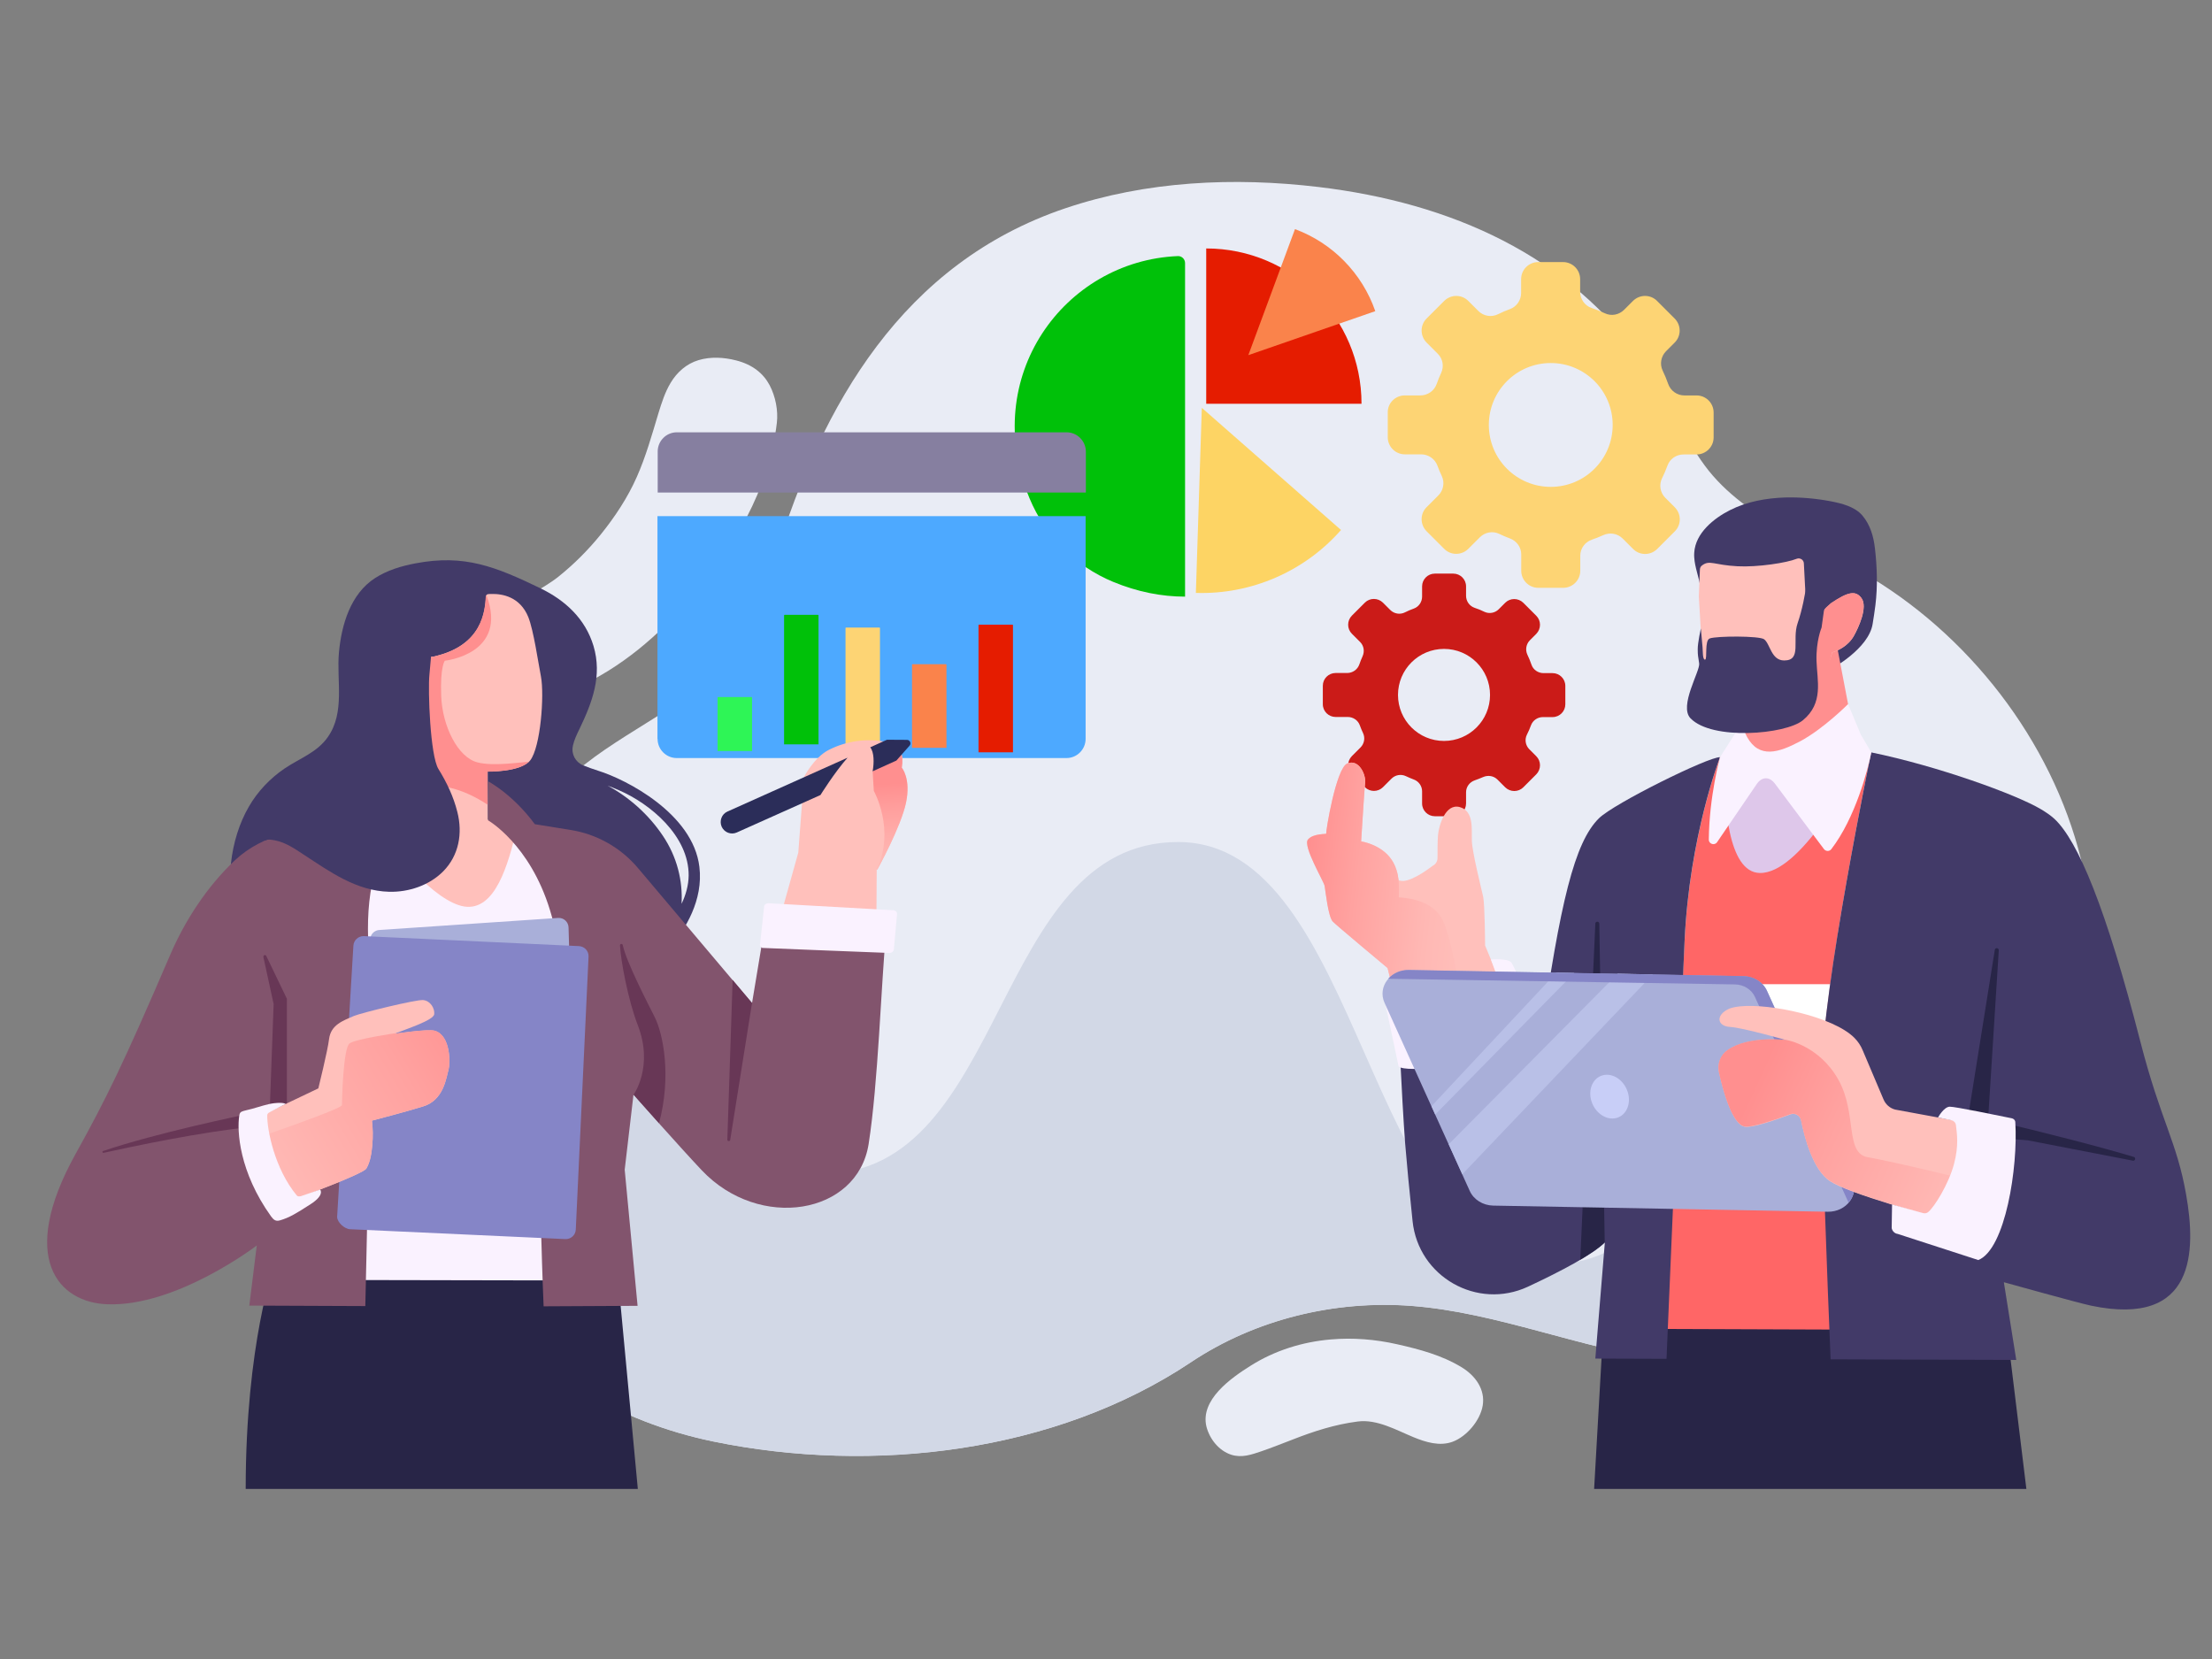 <?xml version="1.0" encoding="UTF-8" standalone="no"?>
<!DOCTYPE svg PUBLIC "-//W3C//DTD SVG 1.1//EN" "http://www.w3.org/Graphics/SVG/1.1/DTD/svg11.dtd">
<svg width="100%" height="100%" viewBox="0 0 800 600" version="1.1" xmlns="http://www.w3.org/2000/svg" xmlns:xlink="http://www.w3.org/1999/xlink" xml:space="preserve" xmlns:serif="http://www.serif.com/" style="fill-rule:evenodd;clip-rule:evenodd;stroke-linejoin:round;stroke-miterlimit:2;">
    <rect x="0" y="0" width="800" height="600" fill="#808080" stroke="none"/>
    <g id="Cubia-AG" serif:id="Cubia AG" transform="matrix(4.357,0,0,4.357,-9230.94,-3425.5)">
        <g>
            <g>
                <path d="M2291.79,859.39C2289.92,849.45 2283.42,840.22 2274.79,834.67C2270.03,831.61 2263.59,829.51 2260.16,824.86C2258.24,822.26 2257.02,819.09 2255.17,816.41C2248.93,807.37 2239.05,803.04 2228.11,801.73C2221.07,800.89 2213.79,801.23 2207.09,803.49C2193.58,808.04 2186.88,819.81 2183.02,832.4C2182.16,835.19 2181.28,838.06 2179.48,840.39C2176.09,844.77 2170.55,846.72 2166.42,850.29C2162.08,854.04 2157.65,859.86 2155.79,865.23C2152.55,874.59 2153.53,884.65 2158.55,893.22C2162.57,900.07 2170.1,904.26 2177.88,905.86C2191.1,908.57 2206.23,906.8 2217.51,899.27C2222.81,895.73 2229.41,894.11 2235.82,894.6C2242.98,895.15 2249.79,898.14 2256.92,899.08C2266.64,900.36 2275.91,896.7 2282.44,889.66C2289.83,881.69 2293.78,869.99 2291.79,859.39Z" style="fill:rgb(233,236,245);fill-rule:nonzero;"/>
                <path d="M2182.53,818.18C2182.02,817.22 2181.13,816.47 2179.74,816.12C2178.72,815.86 2177.64,815.8 2176.63,816.1C2175.63,816.4 2174.84,817.1 2174.31,817.99C2173.84,818.77 2173.57,819.64 2173.3,820.51C2172.76,822.3 2172.26,824.1 2171.5,825.81C2170.74,827.53 2169.67,829.14 2168.49,830.6C2167.45,831.88 2166.27,833.06 2164.98,834.09C2163.67,835.13 2162.02,835.75 2160.89,837.02C2159.93,838.09 2159.23,839.82 2159.54,841.26C2159.77,842.34 2160.59,843.26 2161.6,843.71C2163.17,844.4 2165.05,843.94 2166.55,843.27C2170.23,841.61 2173.28,838.98 2175.91,835.95C2179.5,831.82 2182.48,826.84 2183.13,821.31C2183.25,820.29 2183.02,819.11 2182.53,818.18Z" style="fill:rgb(233,236,245);fill-rule:nonzero;"/>
                <path d="M2220.85,906.96C2221.73,907.24 2222.53,906.95 2223.36,906.67C2224.24,906.37 2225.1,906.02 2225.97,905.69C2227.73,905 2229.48,904.44 2231.36,904.2C2232.96,904 2234.54,904.91 2235.97,905.5C2236.99,905.92 2238.15,906.28 2239.23,905.88C2240.4,905.44 2241.51,904.12 2241.72,902.89C2241.95,901.53 2241.1,900.39 2239.99,899.71C2238.34,898.7 2236.48,898.21 2234.62,897.79C2232.82,897.38 2230.95,897.23 2229.11,897.39C2226.76,897.59 2224.45,898.31 2222.46,899.57C2220.83,900.59 2218.25,902.4 2218.79,904.63C2219.06,905.67 2219.83,906.63 2220.85,906.96Z" style="fill:rgb(233,236,245);fill-rule:nonzero;"/>
                <path d="M2158.55,893.23C2162.57,900.08 2170.1,904.27 2177.88,905.87C2191.1,908.58 2206.23,906.81 2217.51,899.28C2222.81,895.74 2229.41,894.12 2235.82,894.61C2242.98,895.16 2249.79,898.15 2256.92,899.09C2266.64,900.37 2275.91,896.71 2282.44,889.67C2286.71,885.06 2289.84,879.2 2291.32,873.02C2288.14,866.45 2284.45,861.05 2278.37,861.05C2262.89,861.05 2262.89,891.15 2247.4,891.15C2231.91,891.15 2231.92,856.1 2216.43,856.1C2200.95,856.1 2202.34,883.65 2186.86,883.65C2177.01,883.65 2172.87,863.99 2167.17,849.68C2166.92,849.88 2166.66,850.09 2166.42,850.3C2162.08,854.05 2157.65,859.87 2155.79,865.24C2152.55,874.6 2153.52,884.66 2158.55,893.23Z" style="fill:rgb(210,216,230);fill-rule:nonzero;"/>
            </g>
            <g transform="matrix(0.515,0,0,0.515,1072.85,390.962)">
                <g>
                    <g>
                        <g>
                            <path d="M2250.12,832.54C2250.12,818.72 2238.91,807.51 2225.09,807.51L2225.09,832.54L2250.12,832.54Z" style="fill:rgb(229,28,0);fill-rule:nonzero;"/>
                            <path d="M2196.61,847.78C2199.13,853.86 2203.99,858.72 2210.07,861.24C2214.02,862.88 2217.94,863.63 2221.68,863.63L2221.68,809.87C2221.68,809.23 2221.15,808.71 2220.51,808.74C2202.18,809.51 2188.5,828.24 2196.61,847.78Z" style="fill:rgb(0,193,9);fill-rule:nonzero;"/>
                        </g>
                    </g>
                    <g transform="matrix(-0.078,1.229,-1.229,-0.078,3419.69,-1828.86)">
                        <path d="M2194.71,821.08C2196.21,816.07 2199.91,811.94 2204.76,809.91L2211.56,826.13L2194.71,821.08Z" style="fill:rgb(250,131,75);fill-rule:nonzero;"/>
                    </g>
                    <g transform="matrix(-1.543,-0.706,0.706,-1.543,5053.57,3669.28)">
                        <path d="M2194.71,821.08C2196.21,816.07 2199.91,811.94 2204.76,809.91L2211.56,826.13L2194.71,821.08Z" style="fill:rgb(253,212,100);fill-rule:nonzero;"/>
                    </g>
                </g>
            </g>
            <g transform="matrix(-1,0,0,1,4518.41,0)">
                <path d="M2233.2,896.36L2266.66,896.06L2267.44,909.8L2231.56,909.8L2233.2,896.36Z" style="fill:rgb(40,37,71);fill-rule:nonzero;"/>
                <path d="M2256.98,849.05C2255.81,849.11 2253.33,848.99 2252.15,848.91C2249.51,848.72 2247.03,848.13 2244.44,848.66C2244.44,848.66 2248.53,868.35 2248.53,875.42C2248.53,880.58 2248.05,890.35 2247.79,896.57L2261.43,896.52C2261.08,888.2 2260.24,871.08 2259.93,864.3C2259.52,855.59 2256.98,849.05 2256.98,849.05Z" style="fill:rgb(255,102,102);fill-rule:nonzero;"/>
                <path d="M2253.69,858.67C2256.35,858.62 2256.7,852.82 2256.65,849.06C2255.39,849.09 2253.23,848.98 2252.15,848.91C2249.67,848.73 2247.34,848.2 2244.92,848.57C2246.17,851.01 2250.38,858.74 2253.69,858.67Z" style="fill:rgb(222,199,234);fill-rule:nonzero;"/>
                <path d="M2260.09,867.9L2247.84,867.9C2248.02,869.22 2248.18,870.48 2248.29,871.64L2260.26,871.64C2260.21,870.3 2260.15,869.05 2260.09,867.9Z" style="fill:white;fill-rule:nonzero;"/>
                <path d="M2273.74,867.84L2271.9,872.64C2270.26,861.06 2269.06,856.12 2267.04,854.13C2265.8,852.9 2257.93,849.01 2256.99,849.06C2256.99,849.06 2259.53,855.6 2259.93,864.3C2260.24,871.08 2261.08,890.67 2261.43,899L2267.34,898.98L2266.55,889.34C2267.56,890.34 2270.17,891.72 2272.93,893.01C2277.14,894.97 2282.03,892.19 2282.51,887.57C2282.77,885.12 2283,882.69 2283.13,881.08C2283.41,877.35 2283.74,869.72 2283.74,869.72L2273.74,867.84Z" style="fill:rgb(66,58,104);fill-rule:nonzero;"/>
                <path d="M2244.44,848.66C2238.97,849.78 2232.42,852.14 2230.33,853.39C2229.95,853.62 2229.57,853.87 2229.24,854.17C2227.27,856 2224.94,861.61 2222.1,872.66C2220.4,879.27 2219.07,880.96 2218.3,885.36C2217.47,890.05 2217.51,896.39 2226.17,894.59C2227.15,894.39 2233.43,892.64 2233.43,892.64L2232.4,899.09L2247.81,899.04C2248.07,892.82 2248.55,880.58 2248.55,875.42C2248.53,868.35 2244.44,848.66 2244.44,848.66Z" style="fill:rgb(66,58,104);fill-rule:nonzero;"/>
                <path d="M2283.16,819.03L2281.87,819.03C2281.26,819.03 2280.71,818.65 2280.51,818.08C2280.4,817.77 2280.28,817.46 2280.14,817.17C2279.89,816.63 2279.99,816 2280.41,815.58L2281.34,814.65C2281.9,814.09 2281.9,813.19 2281.34,812.64L2279.89,811.19C2279.33,810.63 2278.43,810.63 2277.88,811.19L2277.05,812.02C2276.62,812.45 2275.96,812.56 2275.42,812.29C2275.09,812.13 2274.76,811.98 2274.42,811.86C2273.87,811.66 2273.5,811.12 2273.5,810.53L2273.5,809.38C2273.5,808.59 2272.86,807.96 2272.08,807.96L2270.02,807.96C2269.23,807.96 2268.6,808.6 2268.6,809.38L2268.6,810.43C2268.6,811.03 2268.22,811.58 2267.65,811.77C2267.27,811.9 2266.91,812.04 2266.55,812.21C2266.01,812.47 2265.37,812.34 2264.95,811.92L2264.22,811.19C2263.66,810.63 2262.76,810.63 2262.21,811.19L2260.76,812.64C2260.2,813.2 2260.2,814.1 2260.76,814.65L2261.47,815.36C2261.89,815.78 2262.01,816.43 2261.75,816.97C2261.58,817.33 2261.42,817.7 2261.29,818.08C2261.09,818.65 2260.55,819.03 2259.95,819.03L2258.94,819.03C2258.15,819.03 2257.52,819.67 2257.52,820.45L2257.52,822.51C2257.52,823.3 2258.16,823.93 2258.94,823.93L2260.02,823.93C2260.61,823.93 2261.15,824.29 2261.35,824.85C2261.48,825.21 2261.63,825.56 2261.8,825.9C2262.07,826.44 2261.96,827.1 2261.53,827.53L2260.75,828.31C2260.19,828.87 2260.19,829.77 2260.75,830.32L2262.2,831.77C2262.76,832.33 2263.66,832.33 2264.21,831.77L2265.07,830.91C2265.5,830.48 2266.14,830.38 2266.69,830.63C2266.99,830.77 2267.3,830.89 2267.62,831C2268.2,831.2 2268.59,831.73 2268.59,832.33L2268.59,833.58C2268.59,834.37 2269.23,835 2270.01,835L2272.07,835C2272.86,835 2273.49,834.36 2273.49,833.58L2273.49,832.22C2273.49,831.63 2273.87,831.11 2274.43,830.9C2274.73,830.79 2275.03,830.66 2275.32,830.52C2275.86,830.26 2276.5,830.38 2276.93,830.81L2277.88,831.76C2278.44,832.32 2279.34,832.32 2279.89,831.76L2281.34,830.31C2281.9,829.75 2281.9,828.85 2281.34,828.3L2280.37,827.33C2279.95,826.91 2279.83,826.27 2280.08,825.73C2280.22,825.44 2280.34,825.15 2280.45,824.85C2280.66,824.29 2281.2,823.92 2281.8,823.92L2283.15,823.92C2283.94,823.92 2284.57,823.28 2284.57,822.5L2284.57,820.44C2284.58,819.66 2283.94,819.03 2283.16,819.03ZM2271.04,826.62C2268.2,826.62 2265.9,824.32 2265.9,821.48C2265.9,818.64 2268.2,816.34 2271.04,816.34C2273.88,816.34 2276.18,818.64 2276.18,821.48C2276.18,824.32 2273.88,826.62 2271.04,826.62Z" style="fill:rgb(253,212,116);fill-rule:nonzero;"/>
                <path d="M2288.9,842.07L2287.94,842.07C2287.49,842.07 2287.08,841.79 2286.93,841.36C2286.85,841.13 2286.76,840.9 2286.66,840.68C2286.48,840.28 2286.55,839.81 2286.86,839.5L2287.55,838.81C2287.96,838.4 2287.96,837.73 2287.55,837.31L2286.47,836.23C2286.06,835.82 2285.39,835.82 2284.97,836.23L2284.36,836.84C2284.04,837.16 2283.55,837.24 2283.15,837.04C2282.91,836.92 2282.66,836.81 2282.4,836.72C2281.99,836.57 2281.72,836.17 2281.72,835.73L2281.72,834.88C2281.72,834.3 2281.25,833.82 2280.66,833.82L2279.13,833.82C2278.55,833.82 2278.07,834.29 2278.07,834.88L2278.07,835.66C2278.07,836.11 2277.79,836.51 2277.36,836.66C2277.08,836.75 2276.81,836.86 2276.55,836.99C2276.15,837.18 2275.67,837.09 2275.36,836.78L2274.82,836.24C2274.41,835.83 2273.74,835.83 2273.32,836.24L2272.24,837.32C2271.83,837.73 2271.83,838.4 2272.24,838.82L2272.77,839.35C2273.08,839.66 2273.17,840.14 2272.98,840.55C2272.85,840.82 2272.74,841.09 2272.64,841.38C2272.5,841.8 2272.09,842.08 2271.64,842.08L2270.89,842.08C2270.31,842.08 2269.83,842.55 2269.83,843.14L2269.83,844.67C2269.83,845.25 2270.3,845.73 2270.89,845.73L2271.69,845.73C2272.13,845.73 2272.53,846 2272.68,846.41C2272.78,846.68 2272.89,846.94 2273.02,847.19C2273.22,847.59 2273.14,848.08 2272.82,848.4L2272.24,848.98C2271.83,849.39 2271.83,850.06 2272.24,850.48L2273.32,851.56C2273.73,851.97 2274.4,851.97 2274.82,851.56L2275.46,850.92C2275.78,850.6 2276.25,850.53 2276.66,850.71C2276.89,850.81 2277.12,850.9 2277.35,850.98C2277.78,851.13 2278.07,851.52 2278.07,851.97L2278.07,852.9C2278.07,853.48 2278.54,853.96 2279.13,853.96L2280.66,853.96C2281.24,853.96 2281.72,853.49 2281.72,852.9L2281.72,851.89C2281.72,851.45 2282,851.06 2282.41,850.91C2282.63,850.83 2282.85,850.73 2283.07,850.63C2283.47,850.44 2283.95,850.53 2284.26,850.84L2284.97,851.55C2285.38,851.96 2286.05,851.96 2286.47,851.55L2287.55,850.47C2287.96,850.06 2287.96,849.39 2287.55,848.97L2286.83,848.25C2286.52,847.94 2286.43,847.46 2286.62,847.06C2286.72,846.85 2286.81,846.63 2286.89,846.41C2287.04,845.99 2287.45,845.72 2287.89,845.72L2288.9,845.72C2289.48,845.72 2289.96,845.25 2289.96,844.66L2289.96,843.13C2289.96,842.55 2289.49,842.07 2288.9,842.07ZM2279.9,847.71C2277.79,847.71 2276.08,846 2276.08,843.89C2276.08,841.78 2277.79,840.07 2279.9,840.07C2282.01,840.07 2283.72,841.78 2283.72,843.89C2283.72,846 2282.01,847.71 2279.9,847.71Z" style="fill:rgb(203,27,24);fill-rule:nonzero;"/>
                <path d="M2291.19,855.89C2290.73,855.36 2289.63,855.47 2289.68,855.4C2289.73,855.33 2288.87,849.93 2287.91,849.57C2286.95,849.21 2286.4,850.51 2286.45,851.11C2286.48,851.47 2286.67,854.17 2286.78,856.05C2286.78,856.05 2285.15,856.28 2284.28,857.53C2283.88,858.1 2283.73,858.75 2283.67,859.28C2283.52,859.32 2283.38,859.34 2283.26,859.33C2282.35,859.27 2280.84,858.07 2280.84,858.07C2280.59,857.95 2280.44,857.7 2280.44,857.42C2280.44,856.91 2280.44,856.06 2280.4,855.53C2280.33,854.72 2279.78,852.87 2278.59,853.2C2277.4,853.54 2277.62,855.03 2277.59,855.99C2277.56,856.95 2276.8,859.97 2276.65,860.64C2276.51,861.32 2276.49,864.69 2276.49,864.69L2274.3,869.96L2283.24,871.97L2284.59,866.54C2284.59,866.54 2288.93,862.92 2289.15,862.67C2289.52,862.25 2289.74,860.11 2289.81,859.72C2289.87,859.35 2291.65,856.42 2291.19,855.89Z" style="fill:rgb(255,192,187);fill-rule:nonzero;"/>
                <path d="M2289.81,859.75C2289.88,859.36 2291.65,856.42 2291.19,855.89C2290.73,855.36 2289.63,855.47 2289.68,855.4C2289.73,855.33 2288.87,849.93 2287.91,849.57C2286.95,849.21 2286.4,850.51 2286.45,851.11C2286.48,851.47 2286.67,854.17 2286.78,856.05C2286.78,856.05 2285.15,856.28 2284.28,857.53C2283.88,858.1 2283.73,858.75 2283.67,859.28C2283.67,859.28 2283.61,859.91 2283.65,860.69C2282.5,860.76 2280.7,861.12 2279.99,862.62C2279.37,863.92 2278.62,867.78 2278.13,870.85L2283.23,872L2284.58,866.57C2284.58,866.57 2288.92,862.95 2289.14,862.7C2289.52,862.28 2289.74,860.14 2289.81,859.75Z" style="fill:url(#_Linear1);fill-rule:nonzero;"/>
                <path d="M2237.01,882.76L2234.18,865.05C2234.15,864.85 2233.85,864.87 2233.85,865.08L2234.97,882.82L2237.01,882.76Z" style="fill:rgb(40,37,71);fill-rule:nonzero;"/>
                <path d="M2231.45,880.86L2222.72,882.55C2222.52,882.59 2222.45,882.3 2222.64,882.24C2225.35,881.42 2230.3,880.15 2234.12,879.26L2234.16,880.65L2231.45,880.86Z" style="fill:rgb(40,37,71);fill-rule:nonzero;"/>
                <path d="M2259.13,832.47C2259.14,832.34 2259.14,832.21 2259.13,832.08C2259.03,830.46 2257.51,829.23 2256.16,828.55C2254.74,827.83 2253.13,827.55 2251.56,827.5C2250.31,827.47 2249.06,827.58 2247.83,827.81C2246.9,827.99 2245.81,828.25 2245.17,829C2244.52,829.77 2244.24,830.74 2244.13,831.73C2243.95,833.28 2243.9,834.88 2244.09,836.43C2244.15,836.95 2244.24,837.47 2244.32,837.99C2244.64,840.07 2247.78,841.75 2247.78,841.75C2247.78,841.75 2249.84,841.22 2250.87,841.08L2250.94,841.07C2253.73,840.69 2256.66,839.76 2258.17,837.37C2258.61,836.67 2258.51,835.73 2258.62,834.95C2258.73,834.12 2259.08,833.32 2259.13,832.47Z" style="fill:rgb(66,58,104);fill-rule:nonzero;"/>
                <path d="M2247.44,839L2245.75,847.85L2254.53,849.53L2256.24,840.59L2247.44,839Z" style="fill:rgb(255,143,143);fill-rule:nonzero;"/>
                <g>
                    <path d="M2255.17,846.2C2255.06,846.68 2254.92,847.07 2254.74,847.39C2253.73,849.19 2252.13,848.69 2250.34,847.74C2248.39,846.7 2246.36,844.65 2246.36,844.65L2245.31,847.17L2244.43,848.66C2244.72,850.1 2245.75,854.09 2247.75,856.69C2247.9,856.89 2248.2,856.89 2248.36,856.69L2252.39,851.31C2252.87,850.62 2253.55,850.65 2253.99,851.36L2257.23,856.11C2257.44,856.42 2257.92,856.27 2257.92,855.9C2257.89,852.32 2256.99,849.06 2256.99,849.06L2255.17,846.2Z" style="fill:rgb(250,242,255);fill-rule:nonzero;"/>
                </g>
                <path d="M2267.34,862.88C2267.34,862.66 2267.02,862.66 2267.01,862.87L2266.56,889.33C2266.99,889.75 2267.7,890.25 2268.59,890.77L2267.34,862.88Z" style="fill:rgb(40,37,71);fill-rule:nonzero;"/>
                <path d="M2258.66,833.5C2258.66,833.36 2258.6,833.22 2258.48,833.14C2257.85,832.66 2257.49,833.11 2255.54,833.21C2253.86,833.3 2251.43,832.92 2250.63,832.59C2250.35,832.48 2250.04,832.67 2250.03,832.97C2249.98,834.01 2249.88,835.98 2249.81,836.58L2249.67,838.22C2249.66,838.36 2249.53,838.47 2249.38,838.44L2248.58,838.31L2248.53,837.4C2248.51,837.1 2248.38,836.83 2248.16,836.63L2247.77,836.28C2246.36,835.33 2245.73,835.21 2245.25,835.85C2244.69,836.6 2245.51,838.34 2245.87,838.98C2246.34,839.83 2247.2,840.22 2247.68,840.37C2248.01,841.76 2249.13,843.35 2250.19,844C2252.78,845.58 2255.55,845.64 2256.38,845.5C2257.32,845.34 2258.09,845.67 2258.56,838.89C2258.59,838.43 2258.75,835.72 2258.75,835.72L2258.66,833.5Z" style="fill:rgb(255,192,187);fill-rule:nonzero;"/>
                <path d="M2249.13,838.39L2248.59,838.3L2248.54,837.39C2248.52,837.09 2248.39,836.82 2248.17,836.62L2247.78,836.27C2246.37,835.32 2245.74,835.2 2245.26,835.84C2244.7,836.59 2245.52,838.33 2245.88,838.97C2246.35,839.82 2247.21,840.21 2247.69,840.36C2248,841.68 2248.35,842.86 2249.51,844.72C2249.26,843.06 2249.25,839.63 2249.13,838.39Z" style="fill:rgb(255,143,143);fill-rule:nonzero;"/>
                <path d="M2249.58,832.75C2249.58,832.75 2249.78,835.72 2250.55,837.94C2251.03,839.34 2250.17,841.03 2251.66,841.03C2252.75,841.03 2252.82,839.65 2253.33,839.27C2253.72,838.98 2257.25,838.99 2257.84,839.2C2258.3,839.36 2258.02,840.93 2258.23,840.96C2258.44,840.99 2258.41,840.27 2258.44,839.93C2258.5,839.28 2258.58,838.37 2258.58,838.37C2258.58,838.37 2258.85,839.59 2258.84,840.1C2258.84,840.62 2258.81,840.67 2258.72,841.28C2258.63,841.9 2260.42,844.82 2259.44,845.83C2257.65,847.69 2251.56,847.17 2250.12,846C2248.37,844.57 2248.93,842.71 2248.98,841.06C2249.03,839.41 2248.56,838.3 2248.56,838.3L2247.6,831.42L2249.58,832.75Z" style="fill:rgb(66,58,104);fill-rule:nonzero;"/>
                <path d="M2273.29,872L2270.04,880.81C2269.96,881.02 2269.65,880.92 2269.71,880.7C2270.58,877.59 2271.71,873.56 2272.27,871.38C2272.33,872.29 2273.29,872 2273.29,872Z" style="fill:rgb(40,37,71);fill-rule:nonzero;"/>
                <g>
                    <path d="M2275.45,867.37L2276.01,865.85C2276.01,865.85 2274.57,865.72 2274.29,866.13C2274.05,866.48 2272.33,870.38 2271.96,871.35C2271.9,871.5 2271.94,871.66 2272.06,871.77C2272.63,872.3 2275.24,873.54 2276.25,874.01C2277.48,874.59 2283.06,875.29 2283.67,874.73L2284.87,869.05C2284.97,868.62 2284.24,867.88 2284.24,867.88L2283.83,869.32C2283.79,869.48 2280.25,869.48 2278.56,868.94C2277.03,868.46 2275.37,867.58 2275.45,867.37Z" style="fill:rgb(250,242,255);fill-rule:nonzero;"/>
                </g>
                <g>
                    <path d="M2248.04,886.79L2275.82,886.28C2276.67,886.26 2277.43,885.79 2277.76,885.07L2284.84,869.44C2285.43,868.13 2284.36,866.7 2282.81,866.73L2255.03,867.24C2254.18,867.26 2253.42,867.73 2253.09,868.45L2246.01,884.08C2245.42,885.38 2246.49,886.81 2248.04,886.79Z" style="fill:rgb(169,175,217);fill-rule:nonzero;"/>
                    <path d="M2267.66,877.62C2267.35,878.6 2266.43,879.22 2265.6,879.01C2264.77,878.8 2264.34,877.83 2264.65,876.85C2264.96,875.87 2265.88,875.25 2266.71,875.46C2267.54,875.67 2267.97,876.64 2267.66,877.62Z" style="fill:rgb(200,206,247);fill-rule:nonzero;"/>
                    <path d="M2278.38,883.68L2279.51,881.19L2265.48,867.03L2262.57,867.09L2278.38,883.68Z" style="fill:rgb(185,192,231);fill-rule:nonzero;"/>
                    <path d="M2280.63,878.72L2280.94,878.03L2270.57,866.94L2269.09,866.97L2280.63,878.72Z" style="fill:rgb(185,192,231);fill-rule:nonzero;"/>
                    <path d="M2246.02,884.07L2253.1,868.44C2253.43,867.72 2254.19,867.24 2255.04,867.23L2282.82,866.72C2283.53,866.71 2284.13,867 2284.53,867.45L2255.76,867.92C2255.02,867.93 2254.37,868.34 2254.09,868.96L2246.32,886.03C2245.85,885.49 2245.7,884.76 2246.02,884.07Z" style="fill:rgb(133,133,199);fill-rule:nonzero;"/>
                </g>
                <path d="M2234.31,879.81L2242.45,878.31C2242.88,878.2 2243.24,877.89 2243.42,877.46L2245.15,873.38C2245.31,872.99 2245.55,872.64 2245.84,872.35C2247.61,870.58 2252.85,869.49 2255.3,869.74C2255.7,869.78 2256.04,869.85 2256.26,869.95C2257.39,870.48 2257.22,871.39 2256.15,871.45C2255.09,871.51 2251.43,872.56 2251.43,872.56C2251.43,872.56 2254.55,872.13 2256.35,873.38C2256.95,873.79 2257.22,874.53 2257.07,875.24C2256.74,876.7 2255.99,879.51 2254.95,879.73C2254.34,879.86 2252.28,879.14 2251.15,878.71C2250.76,878.56 2250.33,878.81 2250.25,879.24C2249.98,880.61 2249.28,883.31 2247.87,884.25C2246.29,885.3 2239.59,887.13 2237.24,887.75C2236.69,887.9 2236.1,887.69 2235.74,887.22C2234.95,886.14 2233.76,883.38 2234.31,879.81Z" style="fill:rgb(255,192,187);fill-rule:nonzero;"/>
                <path d="M2250.26,879.22C2250.34,878.79 2250.77,878.55 2251.16,878.69C2252.29,879.11 2254.35,879.83 2254.96,879.71C2256,879.49 2256.76,876.69 2257.08,875.22C2257.24,874.51 2256.96,873.77 2256.36,873.36C2254.57,872.12 2251.46,872.54 2251.44,872.54C2251.44,872.54 2248.76,872.99 2247.17,875.82C2245.58,878.65 2246.66,881.95 2244.7,882.27C2242.87,882.57 2235.61,884.31 2234.57,884.63C2234.9,885.8 2235.36,886.69 2235.74,887.19C2236.1,887.66 2236.69,887.86 2237.24,887.72C2239.59,887.1 2246.29,885.27 2247.87,884.22C2249.29,883.29 2249.99,880.59 2250.26,879.22Z" style="fill:url(#_Linear2);fill-rule:nonzero;"/>
                <path d="M2237.8,879.19L2238.89,878.96C2238.89,878.96 2238.41,878.08 2237.92,878.07C2237.49,878.06 2233.8,878.82 2232.78,879.03C2232.62,879.06 2232.49,879.18 2232.48,879.34C2232.24,883.08 2233.3,889.9 2235.55,890.8L2242.24,888.63C2242.49,888.6 2242.69,888.4 2242.74,888.15L2242.71,886.19L2240.14,886.9C2239.98,886.95 2239.81,886.91 2239.69,886.8C2239.2,886.38 2238.03,884.55 2237.57,882.84C2237.15,881.28 2237.33,880.28 2237.4,879.65C2237.41,879.42 2237.57,879.24 2237.8,879.19Z" style="fill:rgb(250,242,255);fill-rule:nonzero;"/>
            </g>
            <g transform="matrix(-1,0,0,1,4345.92,0)">
                <g>
                    <g>
                        <path d="M2172.69,847.54C2172.69,848.42 2171.97,849.13 2171.1,849.13L2138.75,849.13C2137.87,849.13 2137.16,848.41 2137.16,847.54L2137.16,829.05L2172.7,829.05L2172.7,847.54L2172.69,847.54Z" style="fill:rgb(77,169,255);fill-rule:nonzero;"/>
                        <path d="M2138.74,822.09L2171.09,822.09C2171.97,822.09 2172.68,822.81 2172.68,823.68L2172.68,827.09L2137.14,827.09L2137.14,823.68C2137.15,822.8 2137.87,822.09 2138.74,822.09Z" style="fill:rgb(134,127,160);fill-rule:nonzero;"/>
                    </g>
                    <g transform="matrix(1,0,0,0.748,0,213.6)">
                        <path d="M2157.09,848.28L2154.23,848.28L2154.23,835.2C2154.23,835.18 2154.25,835.16 2154.27,835.16L2157.05,835.16C2157.07,835.16 2157.09,835.18 2157.09,835.2L2157.09,848.28Z" style="fill:rgb(253,212,116);fill-rule:nonzero;"/>
                    </g>
                    <g transform="matrix(1,0,0,1.201,0,-170.793)">
                        <path d="M2162.19,848.28L2159.33,848.28L2159.33,839.37C2159.33,839.35 2159.35,839.33 2159.37,839.33L2162.15,839.33C2162.17,839.33 2162.19,839.35 2162.19,839.37L2162.19,848.28Z" style="fill:rgb(0,193,9);fill-rule:nonzero;"/>
                    </g>
                    <path d="M2151.57,848.28L2148.71,848.28L2148.71,841.38C2148.71,841.36 2148.73,841.34 2148.75,841.34L2151.53,841.34C2151.55,841.34 2151.57,841.36 2151.57,841.38L2151.57,848.28Z" style="fill:rgb(250,131,75);fill-rule:nonzero;"/>
                    <g transform="matrix(1,0,0,0.855,0,123.374)">
                        <path d="M2146.05,848.28L2143.19,848.28L2143.19,835.93C2143.19,835.91 2143.21,835.89 2143.23,835.89L2146.01,835.89C2146.03,835.89 2146.05,835.91 2146.05,835.93L2146.05,848.28Z" style="fill:rgb(229,28,0);fill-rule:nonzero;"/>
                    </g>
                    <g transform="matrix(1,0,0,1.584,0,-495.129)">
                        <path d="M2167.71,848.28L2164.85,848.28L2164.85,845.49C2164.85,845.47 2164.87,845.45 2164.89,845.45L2167.67,845.45C2167.69,845.45 2167.71,845.47 2167.71,845.49L2167.71,848.28Z" style="fill:rgb(46,245,86);fill-rule:nonzero;"/>
                    </g>
                </g>
                <path d="M2152.42,849.93C2152.08,847.91 2153.57,847.82 2153.57,847.82L2153.71,847.79C2155.32,847.48 2156.99,847.7 2158.45,848.44C2158.46,848.45 2158.47,848.45 2158.49,848.46C2159.71,849.08 2160.54,850.71 2160.54,850.71L2160.7,852.87L2161.01,856.98L2163.22,864.88C2163.22,864.88 2158,867.35 2154.54,865.01L2154.5,858.39C2154.46,858.38 2154.44,858.37 2154.44,858.37C2154.44,858.37 2152.48,854.83 2152.06,852.81C2151.65,850.82 2152.42,849.93 2152.42,849.93Z" style="fill:rgb(255,192,187);fill-rule:nonzero;"/>
                <g>
                    <path d="M2152.42,849.93C2152.24,848.86 2152.57,848.33 2152.93,848.07L2154.84,850.23L2154.74,851.86C2154.74,851.86 2152.92,855.08 2154.51,858.41C2154.47,858.4 2154.45,858.39 2154.45,858.39C2154.45,858.39 2152.49,854.85 2152.07,852.83C2151.65,850.82 2152.42,849.93 2152.42,849.93Z" style="fill:url(#_Linear3);fill-rule:nonzero;"/>
                </g>
                <g>
                    <path d="M2159.17,852.2C2159.17,852.2 2158,850.32 2156.92,849.1L2166.89,853.57C2167.37,853.78 2167.58,854.35 2167.37,854.83C2167.15,855.31 2166.59,855.52 2166.12,855.31L2159.17,852.2Z" style="fill:rgb(43,45,89);fill-rule:nonzero;"/>
                    <path d="M2153.65,847.61L2155.04,848.24C2154.71,848.63 2154.71,849.54 2154.84,850.23L2152.87,849.34L2151.77,848.1C2151.61,847.92 2151.74,847.63 2151.98,847.62L2153.65,847.61Z" style="fill:rgb(43,45,89);fill-rule:nonzero;"/>
                </g>
                <path d="M2208.1,857.85C2207.92,856.18 2207.41,854.53 2206.62,853.17C2205.89,851.9 2204.85,850.81 2203.64,849.99C2202.38,849.14 2200.95,848.67 2200.05,847.37C2198.62,845.32 2199.35,842.68 2199.14,840.37C2198.93,838.08 2198.18,835.5 2196.14,834.19C2195.13,833.54 2193.96,833.19 2192.79,832.97C2188.72,832.19 2186.12,833.25 2182.41,835.04C2180.35,836.04 2178.69,837.57 2178.01,839.82C2177.27,842.3 2178.11,844.5 2179.17,846.71C2179.39,847.16 2179.61,847.61 2179.72,848.11L2179.72,848.13C2179.87,848.8 2179.5,849.48 2178.86,849.74C2178.49,849.89 2178.07,850.04 2177.6,850.19C2175.32,850.9 2169.75,853.73 2169.22,858.16C2168.88,860.94 2170.41,863.35 2171.58,864.75C2172.2,866.09 2173.13,867.28 2174.31,868.19C2176.49,869.88 2179.3,870.55 2182.02,870.61C2183.42,870.64 2184.89,870.53 2186.25,870.19C2187.82,869.81 2189.31,869.19 2190.91,868.86C2195.32,867.97 2200.27,868.2 2204.32,865.98C2205.8,865.17 2207.06,864.05 2207.63,862.44C2208.13,861.04 2208.26,859.44 2208.1,857.85ZM2172.26,855.57C2171.07,857.33 2170.59,859.32 2170.7,861.23C2170.35,860.5 2170.12,859.7 2170.11,858.88C2170.09,855.59 2173.3,852.92 2175.9,851.8C2176.21,851.66 2176.53,851.54 2176.84,851.42C2175.1,852.35 2173.46,853.78 2172.26,855.57Z" style="fill:rgb(66,58,104);fill-rule:nonzero;"/>
                <path d="M2176.11,890.82L2204.5,891.16C2204.5,891.16 2206.88,897.71 2206.88,909.8L2174.33,909.8L2176.11,890.82Z" style="fill:rgb(40,37,71);fill-rule:nonzero;"/>
                <path d="M2198.51,854.58C2197.06,854.44 2195.6,854.34 2194.14,854.27C2191.55,854.16 2188.96,854.15 2186.37,854.27C2185.31,854.32 2184.25,854.35 2183.21,854.46L2183.21,854.53C2183.21,858.28 2178.47,869.6 2178.76,870.93C2179.4,873.83 2181.74,889.62 2181.29,892.49L2196.98,892.46C2197.05,887.97 2197.34,869.48 2197.44,867.75C2197.53,866.28 2198.19,858.31 2198.51,854.58Z" style="fill:rgb(250,242,255);fill-rule:nonzero;"/>
                <path d="M2194.09,844.36C2194.57,843.43 2195.09,841.95 2194.19,841.31C2193.58,840.87 2191.26,840.7 2191.26,840.7C2187.2,839.79 2187.01,836.91 2186.93,835.71C2186.91,835.48 2186.7,835.52 2186.47,835.51C2185.59,835.49 2184.11,835.73 2183.42,837.43C2182.98,838.54 2182.61,841.13 2182.37,842.37C2182.08,843.92 2182.4,848.21 2183.26,849.32C2184.04,850.31 2186.79,850.25 2186.79,850.25L2186.77,854.99L2194.39,854.66L2193.35,845.12C2193.65,844.94 2193.92,844.69 2194.09,844.36Z" style="fill:rgb(255,192,187);fill-rule:nonzero;"/>
                <path d="M2194.14,854.28C2191.55,854.17 2188.96,854.16 2186.37,854.28C2185.66,854.31 2184.94,854.34 2184.23,854.38C2184.92,857.27 2185.87,861.38 2188.3,861.48C2190.6,861.58 2194.2,857.51 2196.25,854.4C2195.54,854.35 2194.84,854.31 2194.14,854.28Z" style="fill:rgb(255,192,187);fill-rule:nonzero;"/>
                <path d="M2182.88,854.62C2182.54,854.68 2181.28,854.88 2179.96,855.09C2177.75,855.43 2175.75,856.56 2174.31,858.27L2164.85,869.47L2163.73,862.74L2153.68,862.95C2154.16,868.24 2154.37,876.02 2155.17,881.16C2156.09,887.04 2164.24,888.4 2169.02,883.35C2170.72,881.56 2174.69,877.07 2174.69,877.07L2175.42,883.3L2174.35,894.6L2182.15,894.64C2182.15,894.64 2182.62,883.57 2182.3,881.21C2181.91,878.3 2180.8,873.92 2180.16,871.03C2179.84,869.6 2180.74,864.64 2181.62,861.76C2183.29,856.28 2186.76,854.3 2186.76,854.3L2186.76,851.06C2186.77,851.05 2184.73,852.11 2182.88,854.62Z" style="fill:rgb(130,84,109);fill-rule:nonzero;"/>
                <path d="M2221.01,882.01C2218.44,877.38 2216.98,874.39 2213.17,865.52C2211.93,862.62 2210.09,859.8 2207.79,857.63C2205.42,855.4 2202.24,854.95 2199.1,854.63C2198.99,854.62 2198.89,854.61 2198.78,854.6C2198.78,854.6 2195.99,851.48 2193.68,850.7L2193.89,854.26C2196.59,857.41 2196.96,861.52 2196.63,865.66C2196.55,866.65 2196.5,867.4 2196.47,867.76C2196.37,869.49 2196.95,894.62 2196.95,894.62L2206.58,894.58L2205.96,889.59C2205.96,889.59 2212.61,894.68 2218.35,894.47C2222.38,894.34 2225.83,890.7 2221.01,882.01Z" style="fill:rgb(130,84,109);fill-rule:nonzero;"/>
                <path d="M2186.92,835.65L2186.92,835.64C2186.92,835.63 2186.92,835.63 2186.91,835.62C2186.91,835.61 2186.9,835.61 2186.9,835.6C2185.04,840.51 2190.35,841.05 2190.35,841.05C2190.35,841.05 2190.75,841.53 2190.65,844.01C2190.55,846.48 2189.28,849.07 2187.64,849.49C2186.32,849.83 2184.14,849.48 2183.38,849.44C2184.27,850.31 2186.81,850.26 2186.81,850.26L2186.8,853C2188.66,851.78 2191.25,850.73 2194.12,851.93L2193.38,845.13C2193.67,844.95 2193.94,844.7 2194.11,844.37C2194.59,843.44 2195.11,841.96 2194.21,841.32C2193.6,840.88 2191.28,840.71 2191.28,840.71C2187.22,839.8 2187.03,836.92 2186.95,835.72L2186.95,835.68C2186.92,835.66 2186.92,835.66 2186.92,835.65Z" style="fill:rgb(255,143,143);fill-rule:nonzero;"/>
                <path d="M2205.61,855.55C2205.43,854.71 2204.33,853.97 2203.67,853.53C2202.83,852.98 2201.92,852.55 2201.03,852.1C2200.31,851.74 2199.6,851.35 2198.98,850.83C2198.15,850.13 2197.73,849.24 2197.4,848.23C2197.26,847.81 2197.02,847.64 2196.96,847.21C2196.9,846.79 2196.86,846.37 2196.81,845.95C2196.69,844.79 2196.58,843.63 2196.47,842.47C2196.4,841.7 2196.33,840.93 2196.25,840.16C2196.24,840.07 2196.23,839.99 2196.22,839.9L2191.47,840.44C2191.47,840.44 2191.55,841.4 2191.63,842.22C2191.76,843.48 2191.57,848.92 2190.88,850.04C2190.19,851.15 2189.63,852.33 2189.31,853.61C2188.86,855.38 2189.18,857.21 2190.48,858.53C2191.64,859.7 2193.34,860.27 2194.97,860.23C2197.7,860.16 2199.9,858.56 2202.09,857.13C2202.84,856.64 2203.57,856.13 2204.46,855.96C2204.64,855.93 2204.82,855.89 2205.01,855.9C2205.07,855.9 2205.09,855.91 2205.16,855.94C2205.23,855.97 2205.31,855.99 2205.39,855.97C2205.6,855.91 2205.65,855.72 2205.61,855.55Z" style="fill:rgb(66,58,104);fill-rule:nonzero;"/>
                <path d="M2207.08,878.76L2206.43,879.75C2210.59,880.17 2216.23,881.36 2218.68,881.9C2218.77,881.92 2218.81,881.78 2218.72,881.75C2214.27,880.24 2207.08,878.76 2207.08,878.76Z" style="fill:rgb(104,55,86);fill-rule:nonzero;"/>
                <path d="M2205.17,865.56L2203.46,869.11L2203.46,882.27L2204.99,881.24L2204.56,869.55L2205.41,865.65C2205.44,865.49 2205.24,865.42 2205.17,865.56Z" style="fill:rgb(104,55,86);fill-rule:nonzero;"/>
                <g>
                    <g>
                        <g>
                            <g>
                                <g>
                                    <g>
                                        <path d="M2196.55,864.24L2196.09,885.32C2196.08,885.78 2195.7,886.14 2195.24,886.13L2180.27,885.71C2179.81,885.7 2179.45,885.31 2179.46,884.86L2180.08,863.2C2180.09,862.74 2180.47,862.38 2180.93,862.4L2195.74,863.4C2196.2,863.4 2196.56,863.78 2196.55,864.24Z" style="fill:rgb(169,175,217);"/>
                                    </g>
                                </g>
                            </g>
                        </g>
                    </g>
                    <g>
                        <g>
                            <g>
                                <g>
                                    <g>
                                        <path d="M2197.94,864.71L2199.29,887.22C2199.28,887.68 2198.67,888.22 2198.22,888.24L2180.35,889.06C2179.89,889.08 2179.5,888.73 2179.48,888.27L2178.42,865.61C2178.4,865.15 2178.75,864.77 2179.21,864.74L2197.08,863.91C2197.53,863.9 2197.92,864.26 2197.94,864.71Z" style="fill:rgb(133,133,199);"/>
                                    </g>
                                </g>
                            </g>
                        </g>
                    </g>
                </g>
                <path d="M2174.33,871.31C2175.14,869.22 2175.75,865.94 2175.81,864.68C2175.82,864.54 2175.61,864.51 2175.58,864.65C2175.3,866.02 2173.51,869.48 2172.93,870.63C2172.23,872.02 2171.52,875.54 2172.57,879.44C2173.74,878.14 2174.68,877.07 2174.68,877.07C2174.68,877.07 2173,874.75 2174.33,871.31Z" style="fill:rgb(104,55,86);fill-rule:nonzero;"/>
                <path d="M2166.9,880.81L2166.46,867.55L2164.85,869.46L2166.66,880.82C2166.68,880.97 2166.9,880.96 2166.9,880.81Z" style="fill:rgb(104,55,86);fill-rule:nonzero;"/>
                <path d="M2153.19,861.76L2163.5,861.18C2163.66,861.19 2163.79,861.27 2163.84,861.39L2164.18,864.55C2164.23,864.69 2164.15,864.83 2164,864.89C2163.98,864.9 2153.41,865.31 2153.41,865.31C2153.23,865.29 2153.09,865.17 2153.08,865.03L2152.81,862.06C2152.81,861.89 2152.98,861.75 2153.19,861.76Z" style="fill:rgb(250,242,255);fill-rule:nonzero;"/>
                <g>
                    <path d="M2190.04,874.98C2190.23,875.65 2190.43,877.51 2192.12,878.04C2193.55,878.49 2196.4,879.23 2196.4,879.23C2196.32,879.9 2196.31,880.57 2196.37,881.24C2196.43,881.9 2196.52,882.62 2196.86,883.2C2197.15,883.7 2203.14,885.86 2203.14,885.86C2203.14,885.86 2204.5,883.83 2204.73,883.33C2205.21,882.28 2205.8,878.91 2205.8,878.91L2200.85,876.55C2200.85,876.55 2200.07,873.4 2199.96,872.46C2199.81,871.26 2198.79,870.93 2197.9,870.54C2197.31,870.29 2192.72,869.16 2192.14,869.22C2191.53,869.29 2191.18,869.92 2191.23,870.39C2191.28,870.91 2193.63,871.64 2194.55,872.03C2194.55,872.03 2191.77,871.6 2191.19,871.77C2189.82,872.17 2189.91,874.56 2190.04,874.98Z" style="fill:rgb(255,192,187);fill-rule:nonzero;"/>
                </g>
                <path d="M2198.89,877.94C2198.89,877.59 2198.79,873.2 2198.26,872.82C2197.74,872.44 2194.38,871.96 2194.38,871.96C2194.44,871.98 2194.49,872 2194.54,872.02C2194.54,872.02 2191.76,871.59 2191.18,871.76C2189.83,872.16 2189.92,874.55 2190.04,874.97C2190.23,875.64 2190.43,877.5 2192.12,878.03C2193.55,878.48 2196.4,879.22 2196.4,879.22C2196.32,879.89 2196.31,880.56 2196.37,881.23C2196.43,881.89 2196.52,882.61 2196.86,883.19C2197.15,883.69 2203.14,885.85 2203.14,885.85C2203.14,885.85 2204.5,883.82 2204.73,883.32C2204.99,882.76 2205.28,881.53 2205.49,880.51C2202.81,879.58 2198.89,878.17 2198.89,877.94Z" style="fill:url(#_Linear4);fill-rule:nonzero;"/>
                <path d="M2201.49,886.16C2200.29,885.39 2200.7,884.95 2200.7,884.95L2202.31,885.5C2202.41,885.52 2202.57,885.53 2202.63,885.45C2204.49,883.21 2205.11,879.97 2205.09,878.78C2205.09,878.63 2204.98,878.58 2204.85,878.51C2204.45,878.29 2203.56,877.84 2203.56,877.84C2203.56,877.84 2203.72,877.69 2204.52,877.78C2205.12,877.85 2205.77,878.09 2206.33,878.24C2207.19,878.47 2207.35,878.42 2207.41,878.79C2207.62,880.07 2207.42,883.49 2204.77,887.18C2204.55,887.48 2204.37,887.61 2204.02,887.5C2203.27,887.28 2202.71,886.95 2201.49,886.16Z" style="fill:rgb(250,242,255);fill-rule:nonzero;"/>
            </g>
        </g>
    </g>
    <defs>
        <linearGradient id="_Linear1" x1="0" y1="0" x2="1" y2="0" gradientUnits="userSpaceOnUse" gradientTransform="matrix(14.493,-1.487,1.487,14.493,2277.18,861.59)"><stop offset="0" style="stop-color:rgb(255,192,187);stop-opacity:1"/><stop offset="0.28" style="stop-color:rgb(255,184,180);stop-opacity:1"/><stop offset="0.71" style="stop-color:rgb(255,162,160);stop-opacity:1"/><stop offset="1" style="stop-color:rgb(255,143,143);stop-opacity:1"/></linearGradient>
        <linearGradient id="_Linear2" x1="0" y1="0" x2="1" y2="0" gradientUnits="userSpaceOnUse" gradientTransform="matrix(22.866,-10.517,10.517,22.866,2231.28,886.797)"><stop offset="0" style="stop-color:rgb(255,192,187);stop-opacity:1"/><stop offset="0.28" style="stop-color:rgb(255,184,180);stop-opacity:1"/><stop offset="0.71" style="stop-color:rgb(255,162,160);stop-opacity:1"/><stop offset="1" style="stop-color:rgb(255,143,143);stop-opacity:1"/></linearGradient>
        <linearGradient id="_Linear3" x1="0" y1="0" x2="1" y2="0" gradientUnits="userSpaceOnUse" gradientTransform="matrix(0.535,-8.669,8.669,0.535,2152.92,859.922)"><stop offset="0" style="stop-color:rgb(255,192,187);stop-opacity:1"/><stop offset="0.28" style="stop-color:rgb(255,184,180);stop-opacity:1"/><stop offset="0.71" style="stop-color:rgb(255,162,160);stop-opacity:1"/><stop offset="1" style="stop-color:rgb(255,143,143);stop-opacity:1"/></linearGradient>
        <linearGradient id="_Linear4" x1="0" y1="0" x2="1" y2="0" gradientUnits="userSpaceOnUse" gradientTransform="matrix(-25.501,-15.259,15.259,-25.501,2211.77,886.543)"><stop offset="0" style="stop-color:rgb(255,192,187);stop-opacity:1"/><stop offset="0.28" style="stop-color:rgb(255,184,180);stop-opacity:1"/><stop offset="0.71" style="stop-color:rgb(255,162,160);stop-opacity:1"/><stop offset="1" style="stop-color:rgb(255,143,143);stop-opacity:1"/></linearGradient>
    </defs>
</svg>
